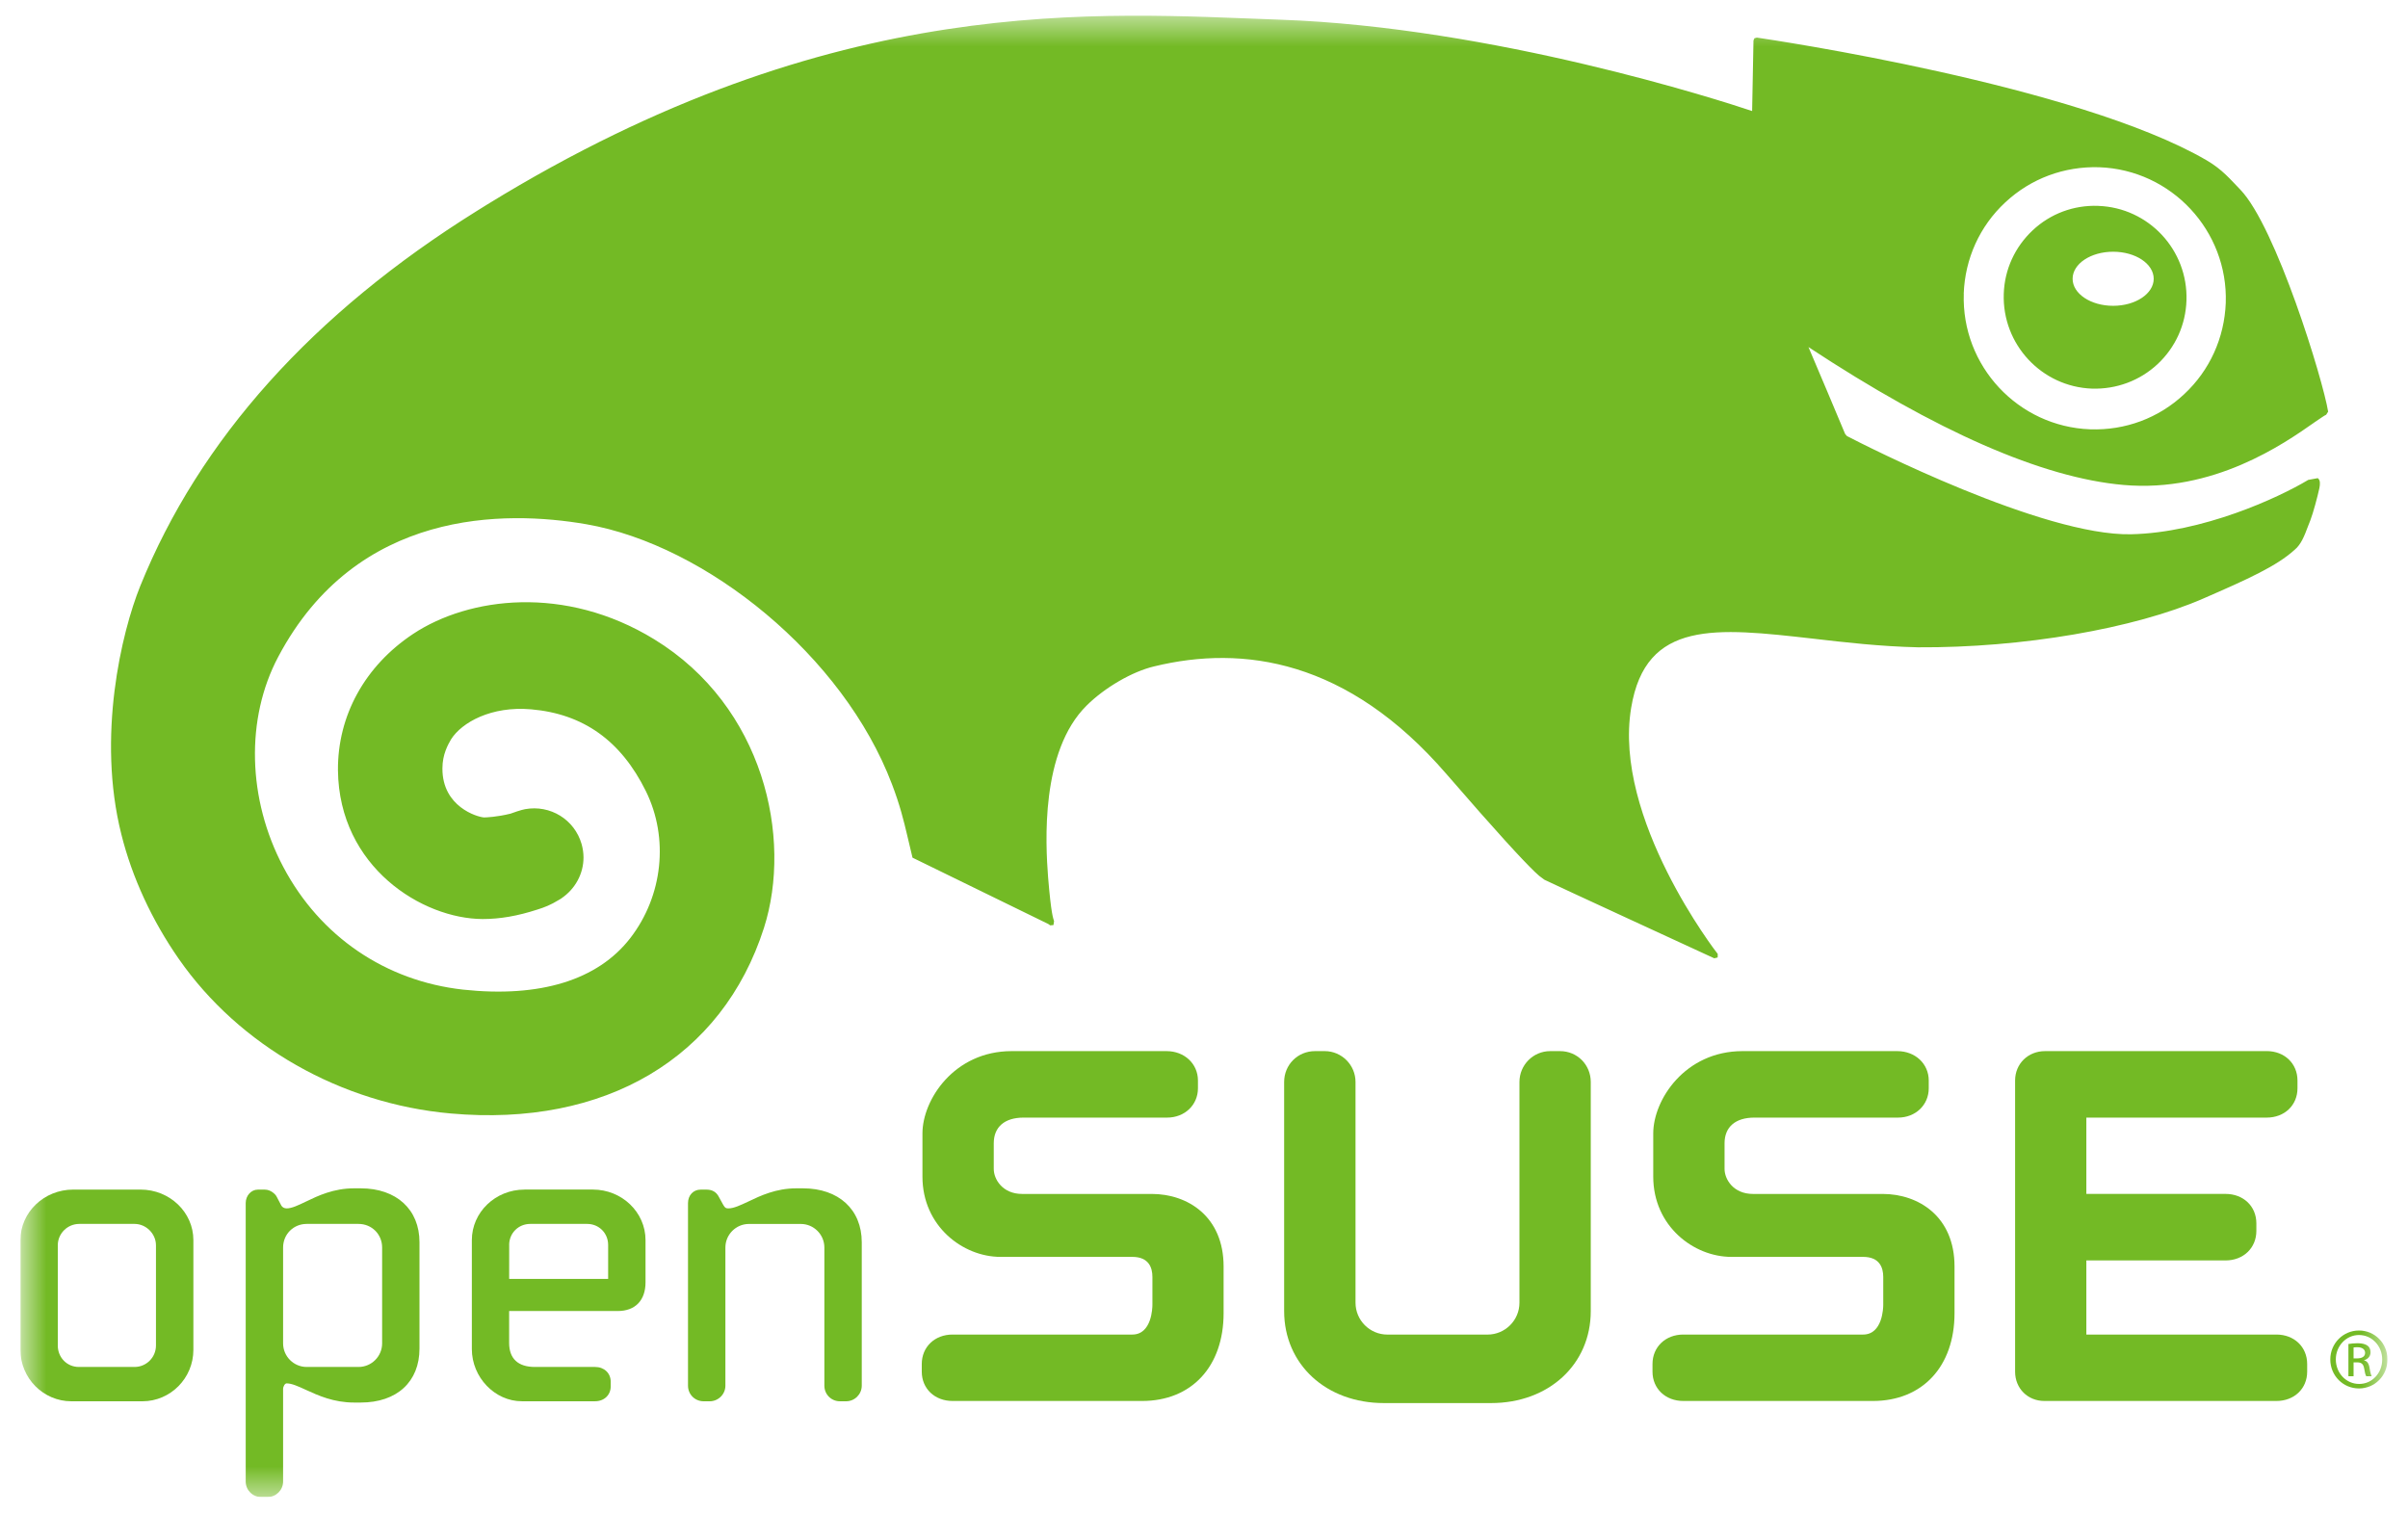<svg width="78" height="49" viewBox="0 0 78 49" fill="none" xmlns="http://www.w3.org/2000/svg">
<g clip-path="url(#clip0_1218_8287)">
<mask id="mask0_1218_8287" style="mask-type:luminance" maskUnits="userSpaceOnUse" x="0" y="0" width="78" height="49">
<path d="M0.661 0.504H77.339V48.499H0.661V0.504Z" fill="white"/>
</mask>
<g mask="url(#mask0_1218_8287)">
<path d="M63.609 9.514C63.651 8.38 64.125 7.328 64.954 6.557C65.783 5.782 66.865 5.383 67.999 5.418C70.338 5.502 72.176 7.477 72.097 9.813C72.053 10.947 71.578 11.998 70.752 12.768C69.923 13.546 68.843 13.947 67.704 13.908C65.368 13.822 63.532 11.852 63.611 9.514H63.609ZM74.954 13.693C75.147 13.565 75.289 13.46 75.349 13.436L75.413 13.336C75.25 12.31 73.722 7.338 72.567 6.142C72.248 5.816 71.993 5.495 71.477 5.193C67.293 2.756 57.373 1.285 56.908 1.218L56.829 1.24L56.799 1.312C56.799 1.312 56.761 3.368 56.755 3.597C55.742 3.257 48.376 0.878 41.47 0.638C35.614 0.432 27.086 -0.325 15.783 6.624L15.449 6.832C10.132 10.148 6.461 14.238 4.541 18.99C3.939 20.485 3.13 23.859 3.932 27.034C4.278 28.422 4.922 29.816 5.791 31.064C7.754 33.885 11.048 35.756 14.597 36.072C19.605 36.52 23.398 34.27 24.747 30.058C25.674 27.151 24.747 22.886 21.191 20.71C18.299 18.939 15.188 19.342 13.384 20.535C11.819 21.573 10.933 23.186 10.947 24.956C10.983 28.098 13.688 29.768 15.634 29.773C16.199 29.773 16.767 29.674 17.407 29.466C17.635 29.396 17.849 29.31 18.085 29.164L18.159 29.121L18.206 29.09L18.19 29.099C18.634 28.797 18.901 28.305 18.901 27.779C18.901 27.635 18.88 27.489 18.839 27.343C18.609 26.547 17.823 26.066 17.009 26.214L16.899 26.24L16.75 26.285L16.534 26.36C16.086 26.47 15.751 26.48 15.679 26.482C15.451 26.467 14.331 26.132 14.331 24.905V24.889C14.331 24.438 14.512 24.122 14.612 23.949C14.96 23.403 15.914 22.867 17.202 22.979C18.893 23.125 20.113 23.993 20.921 25.629C21.671 27.15 21.474 29.022 20.415 30.392C19.363 31.751 17.492 32.328 15 32.06C12.489 31.782 10.366 30.337 9.177 28.087C8.014 25.888 7.95 23.28 9.013 21.277C11.555 16.478 16.357 16.528 18.991 16.983C22.887 17.659 27.32 21.253 28.892 25.404C29.146 26.065 29.275 26.589 29.388 27.069L29.558 27.785L33.959 29.935L34.017 29.978L34.124 29.968L34.143 29.841C34.116 29.743 34.052 29.652 33.95 28.421C33.867 27.327 33.696 24.335 35.203 22.852C35.788 22.272 36.679 21.755 37.383 21.589C40.268 20.885 43.652 21.371 46.851 25.073C48.507 26.986 49.314 27.858 49.719 28.248L49.86 28.376L50.026 28.5C50.159 28.572 55.528 31.045 55.528 31.045L55.639 31.018L55.641 30.904C55.605 30.863 52.238 26.512 52.837 22.929C53.309 20.075 55.581 20.334 58.722 20.689C59.748 20.809 60.915 20.943 62.125 20.97C65.499 20.991 69.133 20.368 71.374 19.388C72.823 18.758 73.748 18.338 74.328 17.811C74.537 17.639 74.645 17.358 74.758 17.057L74.836 16.858C74.93 16.613 75.068 16.098 75.129 15.815C75.153 15.691 75.167 15.559 75.078 15.49L74.768 15.547C73.784 16.139 71.325 17.26 69.027 17.308C66.173 17.366 60.425 14.438 59.826 14.126L59.768 14.059C59.627 13.714 58.764 11.675 58.58 11.244C62.718 13.971 66.149 15.478 68.778 15.71C71.703 15.971 73.982 14.375 74.957 13.692H74.957L74.954 13.693ZM68.449 9.907C67.723 9.907 67.136 9.514 67.136 9.032C67.136 8.546 67.723 8.155 68.449 8.155C69.175 8.155 69.763 8.546 69.763 9.032C69.763 9.514 69.175 9.907 68.449 9.907ZM67.965 6.669C67.171 6.641 66.419 6.921 65.844 7.46C65.269 7.999 64.93 8.73 64.906 9.521C64.851 11.155 66.131 12.53 67.763 12.59C68.555 12.614 69.311 12.334 69.89 11.795C70.467 11.253 70.799 10.522 70.824 9.734C70.879 8.1 69.6 6.727 67.966 6.67L67.965 6.669Z" fill="#73BA25"/>
<path d="M32.77 34.052C30.905 34.052 29.88 35.629 29.88 36.719V38.118C29.88 39.724 31.192 40.718 32.408 40.718H36.678C37.216 40.718 37.329 41.071 37.329 41.368V42.271C37.329 42.367 37.309 43.234 36.678 43.234H30.855C30.277 43.234 29.858 43.637 29.858 44.188V44.437C29.858 44.986 30.277 45.386 30.855 45.386H36.994C38.599 45.386 39.635 44.27 39.635 42.54V41.029C39.635 39.405 38.468 38.679 37.309 38.679H33.109C32.476 38.679 32.19 38.205 32.19 37.869V37.035C32.19 36.511 32.541 36.206 33.154 36.206H37.805C38.375 36.206 38.804 35.797 38.804 35.255V35.006C38.804 34.462 38.368 34.052 37.786 34.052H32.773L32.77 34.052Z" fill="#73BA25"/>
<path d="M50.214 34.052C49.663 34.052 49.218 34.501 49.218 35.052V42.202C49.218 42.775 48.751 43.235 48.185 43.235H44.941C44.373 43.235 43.908 42.775 43.908 42.202V35.052C43.908 34.501 43.46 34.052 42.91 34.052H42.596C42.036 34.052 41.596 34.494 41.596 35.052V42.473C41.596 44.2 42.956 45.454 44.829 45.454H48.298C50.169 45.454 51.528 44.201 51.528 42.473V35.052C51.528 34.494 51.09 34.052 50.532 34.052H50.215H50.214Z" fill="#73BA25"/>
<path d="M56.444 34.052C54.58 34.052 53.552 35.629 53.552 36.719V38.118C53.552 39.724 54.866 40.718 56.082 40.718H60.35C60.888 40.718 61.002 41.071 61.002 41.368V42.271C61.002 42.367 60.982 43.234 60.35 43.234H54.525C53.949 43.234 53.528 43.637 53.528 44.188V44.437C53.528 44.986 53.949 45.386 54.525 45.386H60.666C62.271 45.386 63.311 44.27 63.311 42.54V41.029C63.311 39.405 62.141 38.679 60.982 38.679H56.782C56.148 38.679 55.862 38.205 55.862 37.869V37.035C55.862 36.511 56.213 36.206 56.826 36.206H61.48C62.049 36.206 62.476 35.797 62.476 35.255V35.006C62.476 34.462 62.04 34.052 61.455 34.052H56.445L56.444 34.052Z" fill="#73BA25"/>
<path d="M66.244 34.052C65.691 34.052 65.273 34.462 65.273 35.006V44.437C65.273 44.979 65.681 45.386 66.222 45.386H73.737C74.316 45.386 74.734 44.986 74.734 44.437V44.188C74.734 43.637 74.316 43.234 73.737 43.234H67.581V40.833H72.091C72.668 40.833 73.088 40.428 73.088 39.879V39.63C73.088 39.079 72.668 38.678 72.091 38.678H67.581V36.206H73.423C73.999 36.206 74.42 35.808 74.42 35.254V35.005C74.42 34.453 73.999 34.051 73.423 34.051H66.242V34.052H66.244Z" fill="#73BA25"/>
<path d="M1.872 43.589V40.342C1.872 39.962 2.185 39.65 2.567 39.65H4.359C4.733 39.65 5.052 39.968 5.052 40.342V43.589C5.052 43.972 4.742 44.284 4.359 44.284H2.554C2.17 44.284 1.872 43.979 1.872 43.589ZM2.37 38.538C1.428 38.538 0.661 39.271 0.661 40.175V43.73C0.661 44.648 1.403 45.396 2.313 45.396H4.613C5.522 45.396 6.264 44.648 6.264 43.73V40.175C6.264 39.271 5.497 38.538 4.555 38.538H2.37H2.37Z" fill="#73BA25"/>
<path d="M9.17 43.52V40.414C9.17 39.985 9.506 39.65 9.934 39.65H11.614C12.043 39.65 12.378 39.986 12.378 40.414V43.52C12.378 43.941 12.034 44.284 11.614 44.284H9.934C9.514 44.284 9.17 43.941 9.17 43.52ZM11.471 38.497C10.808 38.497 10.308 38.734 9.907 38.928C9.662 39.046 9.45 39.147 9.286 39.147C9.211 39.147 9.148 39.114 9.114 39.058L8.961 38.766C8.923 38.689 8.77 38.539 8.58 38.539H8.353C8.134 38.539 7.959 38.735 7.959 38.974V47.993C7.959 48.276 8.183 48.499 8.465 48.499H8.662C8.942 48.499 9.17 48.274 9.17 47.993V45.001C9.17 44.912 9.228 44.816 9.286 44.816C9.45 44.816 9.662 44.912 9.907 45.025C10.308 45.209 10.808 45.437 11.471 45.437H11.683C12.857 45.437 13.588 44.765 13.588 43.687V40.244C13.588 39.182 12.842 38.497 11.683 38.497H11.471V38.497V38.497Z" fill="#73BA25"/>
<path d="M16.493 40.331C16.493 39.949 16.793 39.65 17.174 39.65H19.021C19.402 39.65 19.699 39.949 19.699 40.331V41.432H16.493C16.494 41.289 16.494 40.331 16.494 40.331H16.493ZM16.99 38.538C16.048 38.538 15.284 39.271 15.284 40.175V43.704C15.284 44.619 16.027 45.395 16.904 45.395H19.276C19.57 45.395 19.782 45.192 19.782 44.916V44.761C19.782 44.483 19.57 44.284 19.276 44.284H17.327C16.781 44.284 16.492 44.015 16.492 43.505V42.472H20.01C20.576 42.472 20.91 42.127 20.91 41.542V40.174C20.91 39.271 20.144 38.537 19.206 38.537H16.991V38.538L16.99 38.538Z" fill="#73BA25"/>
<path d="M25.797 38.497C25.136 38.497 24.637 38.734 24.235 38.927C23.984 39.044 23.77 39.147 23.595 39.147C23.518 39.147 23.487 39.137 23.428 39.034L23.288 38.78C23.209 38.62 23.073 38.539 22.89 38.539H22.694C22.458 38.539 22.286 38.723 22.286 38.974V44.891C22.286 45.171 22.507 45.396 22.793 45.396H22.988C23.268 45.396 23.497 45.168 23.497 44.891V40.415C23.497 39.995 23.84 39.651 24.259 39.651H25.94C26.36 39.651 26.703 39.995 26.703 40.415V44.891C26.703 45.171 26.925 45.396 27.208 45.396H27.406C27.686 45.396 27.914 45.168 27.914 44.891V40.245C27.914 39.183 27.167 38.497 26.008 38.497H25.797Z" fill="#73BA25"/>
<path d="M76.237 44.006H76.357C76.495 44.006 76.611 43.956 76.611 43.827C76.611 43.735 76.545 43.644 76.357 43.644C76.303 43.644 76.266 43.648 76.237 43.653V44.006ZM76.237 44.585H76.07V43.54C76.157 43.528 76.241 43.515 76.365 43.515C76.524 43.515 76.628 43.548 76.69 43.594C76.753 43.64 76.786 43.71 76.786 43.811C76.786 43.947 76.695 44.031 76.582 44.064V44.073C76.674 44.09 76.736 44.173 76.757 44.327C76.782 44.49 76.807 44.552 76.824 44.585H76.649C76.624 44.552 76.599 44.456 76.578 44.319C76.553 44.186 76.486 44.135 76.353 44.135H76.237V44.585H76.237ZM76.411 43.249C75.999 43.249 75.662 43.602 75.662 44.039C75.662 44.485 75.999 44.834 76.415 44.834C76.832 44.839 77.165 44.485 77.165 44.044C77.165 43.602 76.832 43.249 76.415 43.249H76.411ZM76.415 43.103C76.927 43.103 77.335 43.519 77.335 44.04C77.335 44.568 76.927 44.98 76.411 44.98C75.899 44.98 75.483 44.568 75.483 44.04C75.483 43.52 75.899 43.103 76.411 43.103H76.415Z" fill="#73BA25"/>
</g>
</g>
<defs>
<clipPath id="clip0_1218_8287">
<rect width="76.677" height="48" fill="white" transform="translate(0.661 0.5)"/>
</clipPath>
</defs>
</svg>
